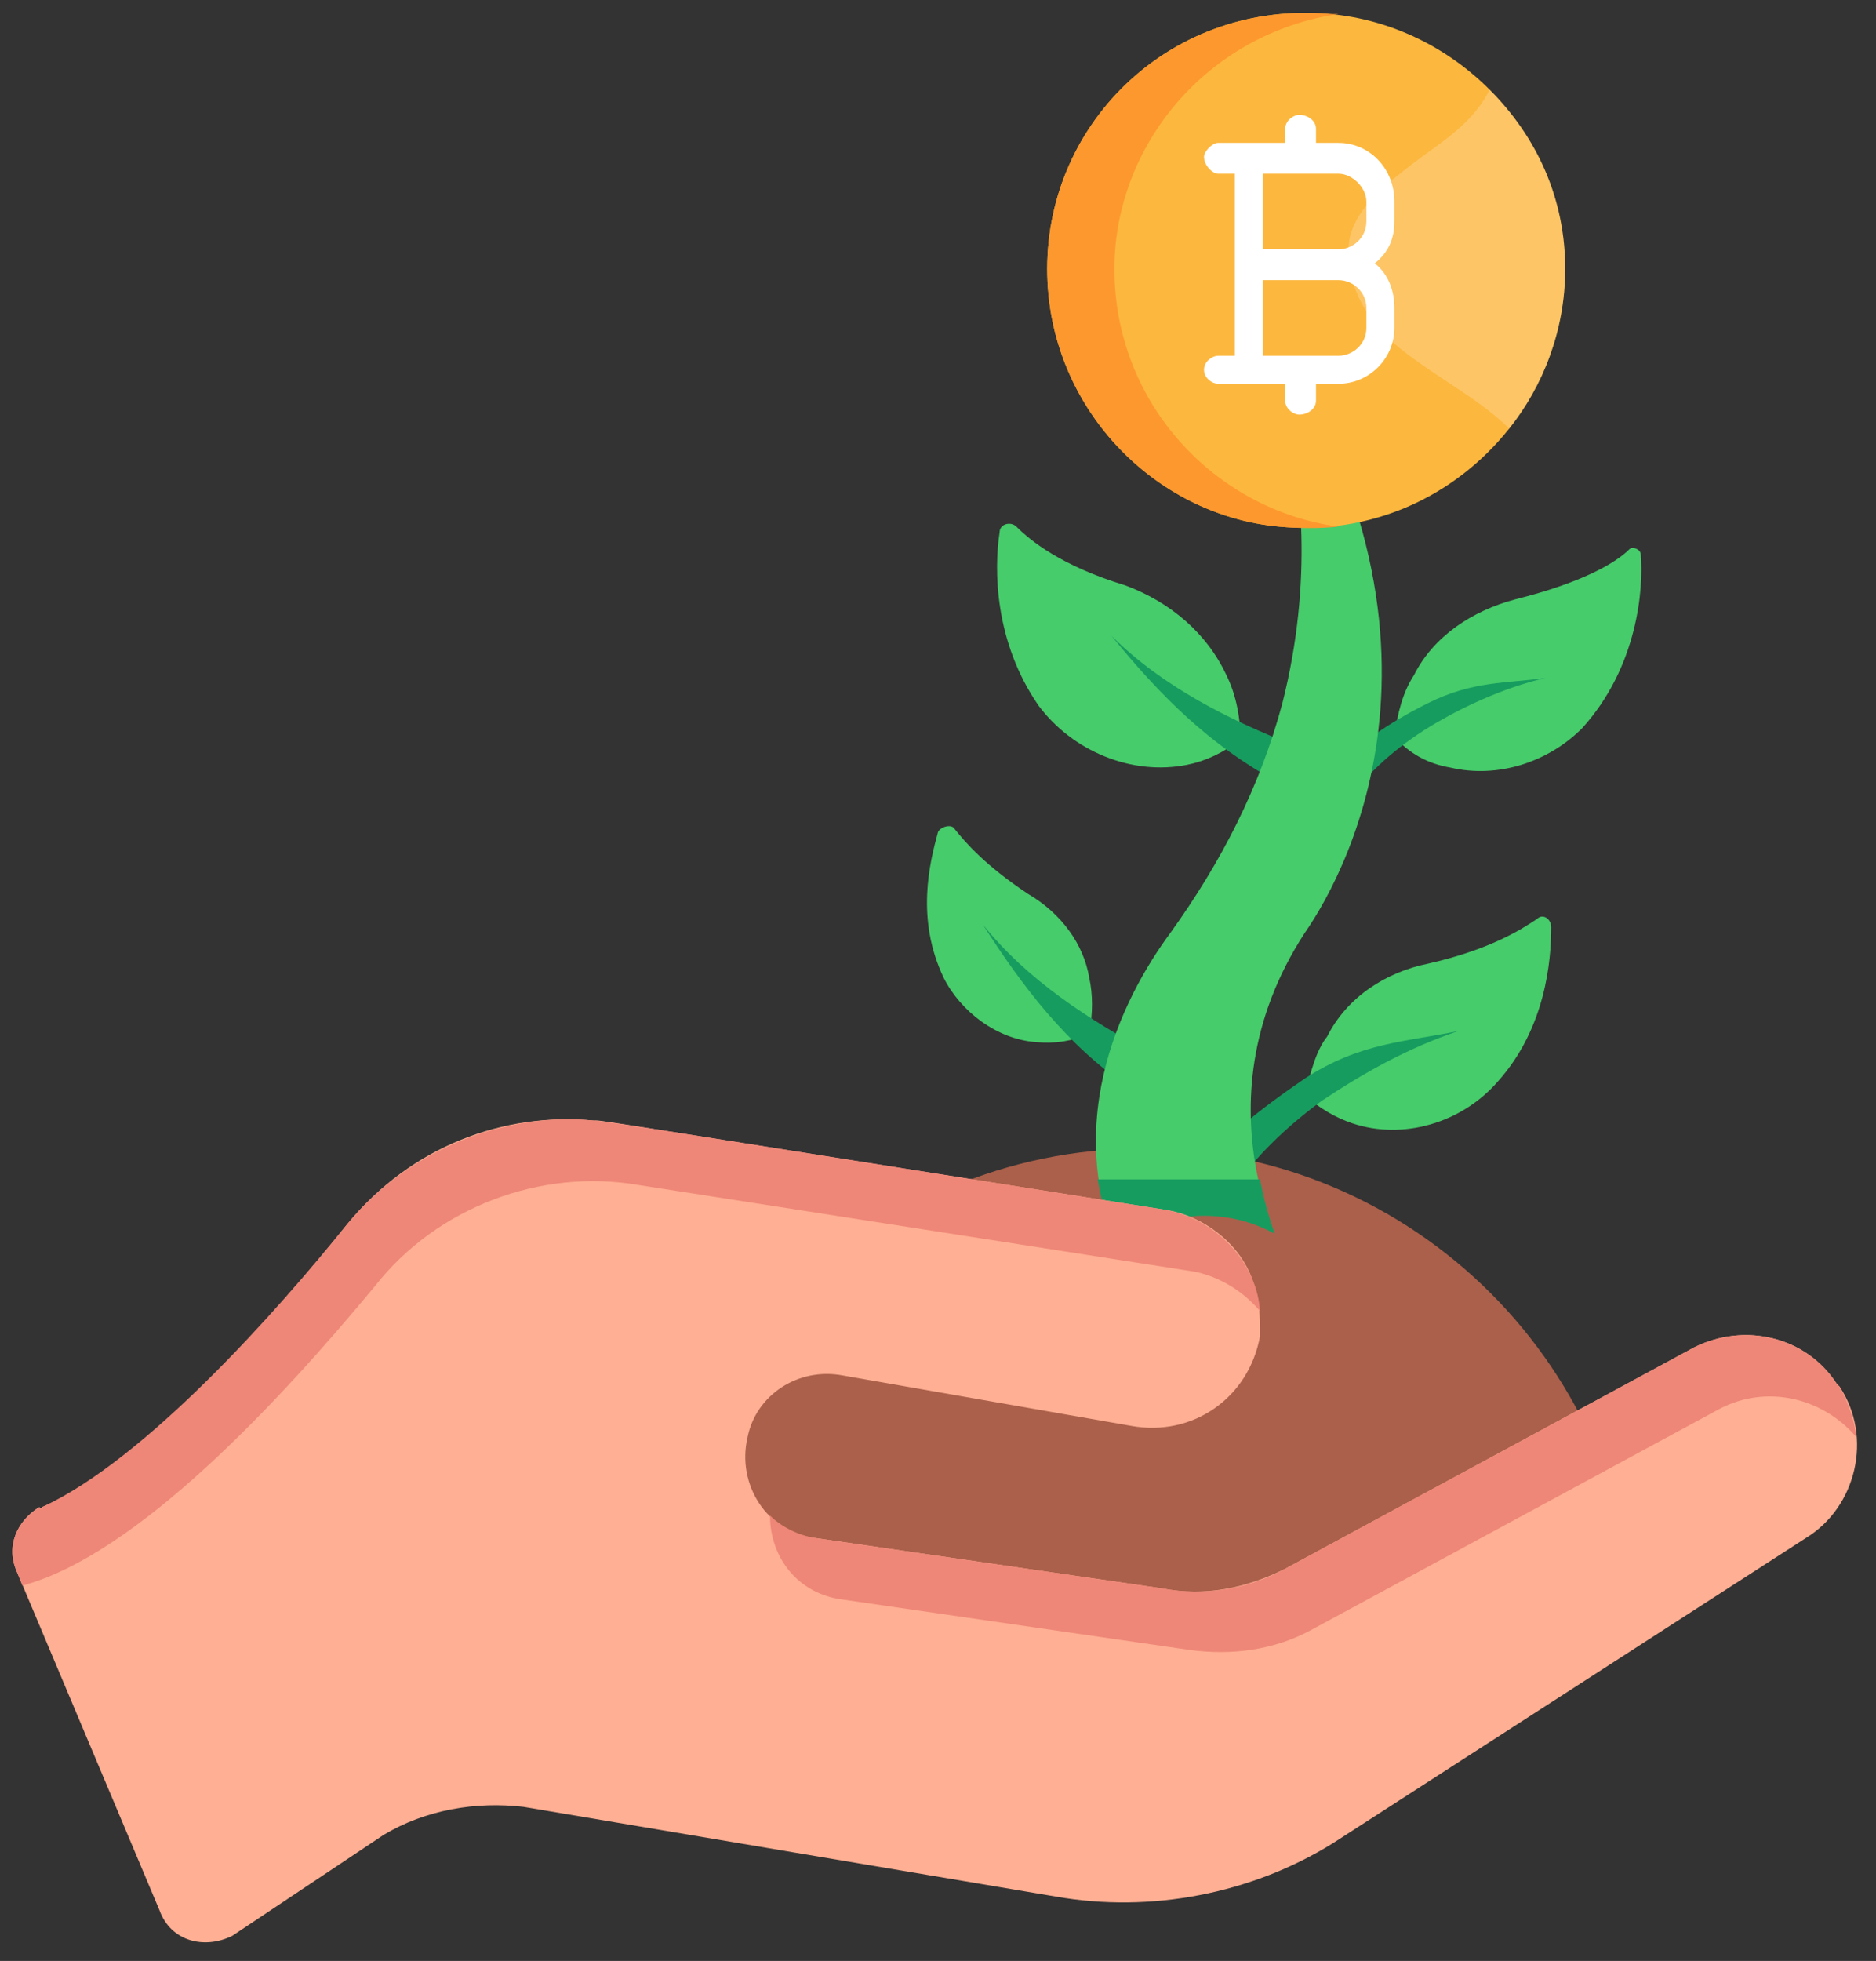 <svg version="1.2" xmlns="http://www.w3.org/2000/svg" viewBox="0 0 67 70" width="67" height="70"><rect x="0" y="0" width="67" height="70" fill="#333333" stroke="none"/><style>.a{fill:#46cc6b}.b{fill:#179c5f}.c{fill:#ab604b}.d{fill:#ffaf93}.e{fill:#ee8778}.f{fill:#fcb73e}.g{fill:#fd982e}.h{fill:#fff}</style><path class="a" d="m38.9 34.9q0.2 0.9 0 2-0.9 0.4-1.9 0.3c-1.4-0.1-2.7-1.1-3.3-2.3-1-2.1-0.5-4.1-0.2-5.2 0.1-0.2 0.5-0.3 0.6-0.1 0.4 0.5 1.1 1.3 2.6 2.3 1.2 0.7 2 1.8 2.2 3z"/><path class="b" d="m41.1 37.6l-0.8 1.2c-2.2-1.5-3.8-3.6-5.2-5.8 1.6 2 3.8 3.4 6 4.6z"/><path class="a" d="m55.4 33.1c0 1.2-0.2 3.6-1.9 5.5-1.3 1.5-3.4 2.1-5.2 1.5q-0.9-0.3-1.7-1c0.2-0.8 0.4-1.6 0.8-2.1 0.7-1.4 2.1-2.3 3.6-2.6 2.2-0.5 3.3-1.2 3.9-1.6 0.2-0.2 0.5 0 0.5 0.3z"/><path class="b" d="m52.1 36.8c-1.8 0.6-3.4 1.5-4.9 2.5-1.5 1.1-2.8 2.4-3.7 4l-1.3-0.8c1.2-1.7 2.8-2.9 4.4-4 2-1.3 3.6-1.3 5.5-1.7z"/><path class="a" d="m43.8 24.1c0.3 0.6 0.5 1.4 0.5 2.3q-0.9 0.7-1.9 0.9c-2 0.4-4.1-0.5-5.3-2.1-1.6-2.3-1.6-4.9-1.4-6.2 0-0.3 0.4-0.4 0.6-0.2 0.5 0.5 1.6 1.4 3.9 2.1 1.6 0.6 2.9 1.7 3.6 3.2z"/><path class="b" d="m46.2 26.6l-0.6 1.3c-2.4-1.3-4.2-3.1-5.9-5.2 1.8 1.8 4.2 3 6.5 3.9z"/><path class="a" d="m56.5 26c-1.2 1.2-3 1.8-4.7 1.4q-1.2-0.2-2-1.1c0.1-0.8 0.3-1.6 0.7-2.2 0.7-1.4 2.1-2.3 3.6-2.7 2.4-0.6 3.6-1.3 4.1-1.8 0.1-0.1 0.4 0 0.4 0.2 0.1 1.2-0.1 4-2.1 6.2z"/><path class="b" d="m55.2 24.2c-1.3 0.3-2.7 0.9-3.9 1.6-1.2 0.7-2.3 1.6-3.1 2.7l-0.9-0.7c1.1-1.2 2.3-2 3.7-2.7 1.6-0.8 2.8-0.7 4.2-0.9z"/><path class="c" d="m58.4 58.6h-35.2c0-9.7 7.9-17.6 17.6-17.6 9.7 0 17.6 7.9 17.6 17.6z"/><path class="a" d="m46.2 45.6c0-0.2-3.7-6 0.4-12.3 1.6-2.3 6.4-11.3-2.4-23.1 0 0 3.8 6.2 1.6 14.9-0.8 3-2.2 5.7-4 8.2-1.7 2.3-4.2 7.1-1.4 12.3z"/><path class="b" d="m39.2 42.1c0.2 1.1 0.5 2.3 1.2 3.5h5.8c0 0-0.8-1.4-1.2-3.5z"/><path fill-rule="evenodd" class="c" d="m43 53.9c-2.9 0-5.3-2.4-5.3-5.3 0-2.9 2.4-5.2 5.3-5.2 2.9 0 5.2 2.3 5.2 5.2 0 2.9-2.3 5.3-5.2 5.3z"/><path class="d" d="m64.5 54.9l-16.9 10.9c-2.9 1.8-6.5 2.5-9.9 1.9l-19-3.2c-1.7-0.2-3.5 0.1-5 1l-5.4 3.6c-1 0.5-2.2 0.2-2.6-0.9l-5.1-12.1c-0.4-0.9 0-1.8 0.8-2.3q0.1 0.1 0.1 0c3.6-1.5 8.5-7.1 10.9-10.1 2.3-2.8 5.6-4 8.8-3.7 0.4 0-1.1-0.2 20.5 3.2 1.2 0.2 2.5 1.1 3 2.4 0 0 0.2 0.7 0.2 0.7 0.1 0.4 0.1 0.9 0.1 1.4-0.4 2.2-2.4 3.6-4.6 3.2l-10.3-1.8c-1.6-0.3-3.1 0.7-3.4 2.2-0.4 1.7 0.7 3.4 2.4 3.6l12.4 1.8c1.5 0.3 3 0 4.4-0.7l14.6-7.9c1.8-0.9 4-0.4 5.1 1.3l0.1 0.1c1.2 1.8 0.6 4.3-1.2 5.4z"/><path class="e" d="m45 46.8c-0.6-0.7-1.4-1.2-2.3-1.4l-19.9-3.1c-3.5-0.6-7.2 0.8-9.4 3.6-3.4 4.1-8.5 9.6-12.6 10.7l-0.2-0.5c-0.4-0.9 0-1.8 0.8-2.3q0.1 0.1 0.1 0c3.7-1.7 8.4-7 10.9-10.1 2.3-2.8 5.8-4 8.8-3.7 0.4 0 5.3 0.8 20.5 3.2 1.9 0.4 3.2 2 3.3 3.6z"/><path class="e" d="m61.4 50.3l-14.6 7.9c-1.3 0.7-2.8 0.9-4.3 0.7l-12.4-1.8c-1.6-0.2-2.6-1.5-2.6-3 0.4 0.4 1 0.7 1.6 0.8l12.4 1.8c1.6 0.3 3.1 0 4.4-0.7l14.6-7.9c1.8-0.9 4-0.4 5.1 1.3l0.1 0.1q0.5 0.9 0.6 1.8c-1.2-1.4-3.2-1.9-4.9-1z"/><path class="f" d="m55.9 9.6c0 2.2-0.8 4.2-2 5.7-2 2.5-5 3.8-8.2 3.5-4.5-0.4-8.3-4.3-8.3-9.2 0-5.3 4.5-9.6 10.1-9.1 2.2 0.2 4.2 1.2 5.7 2.7 1.7 1.7 2.7 3.9 2.7 6.4z"/><path class="g" d="m47.8 18.8q-1 0.1-2.1 0c-4.5-0.4-8.3-4.3-8.3-9.2 0-5.3 4.5-9.6 10.1-9.1q0.2 0 0.3 0c-4.7 0.7-8 4.7-8 9.1 0 4.8 3.6 8.6 8 9.2z"/><g style="opacity:.2"><path class="h" d="m55.9 9.6c0 2.2-0.8 4.2-2 5.7-1.3-1.3-3.4-2.2-4.7-3.6-0.7-0.9-1.2-2-1-3.2 0.2-0.9 1-1.7 1.8-2.3 1.2-1 2.5-1.6 3.2-3 1.7 1.7 2.7 3.9 2.7 6.4z"/></g><path class="h" d="m49.8 7.2c0-1.2-0.9-2.1-2-2.1h-0.8v-0.5c0-0.3-0.3-0.5-0.6-0.5-0.2 0-0.5 0.2-0.5 0.5v0.5h-2.4c-0.2 0-0.5 0.3-0.5 0.5 0 0.3 0.3 0.6 0.5 0.6h0.6v6.5h-0.6c-0.2 0-0.5 0.2-0.5 0.5 0 0.3 0.3 0.5 0.5 0.5h2.4v0.6c0 0.3 0.3 0.5 0.5 0.5 0.3 0 0.6-0.2 0.6-0.5v-0.6h0.8c1.1 0 2-0.9 2-2v-0.7c0-0.6-0.2-1.2-0.7-1.6 0.5-0.4 0.7-0.9 0.7-1.5zm-1 3.8v0.7c0 0.6-0.5 1-1 1h-2.7v-2.7h2.7c0.5 0 1 0.4 1 1zm-1-2.1h-2.7v-2.7h2.7c0.5 0 1 0.5 1 1v0.7c0 0.6-0.5 1-1 1z"/></svg>